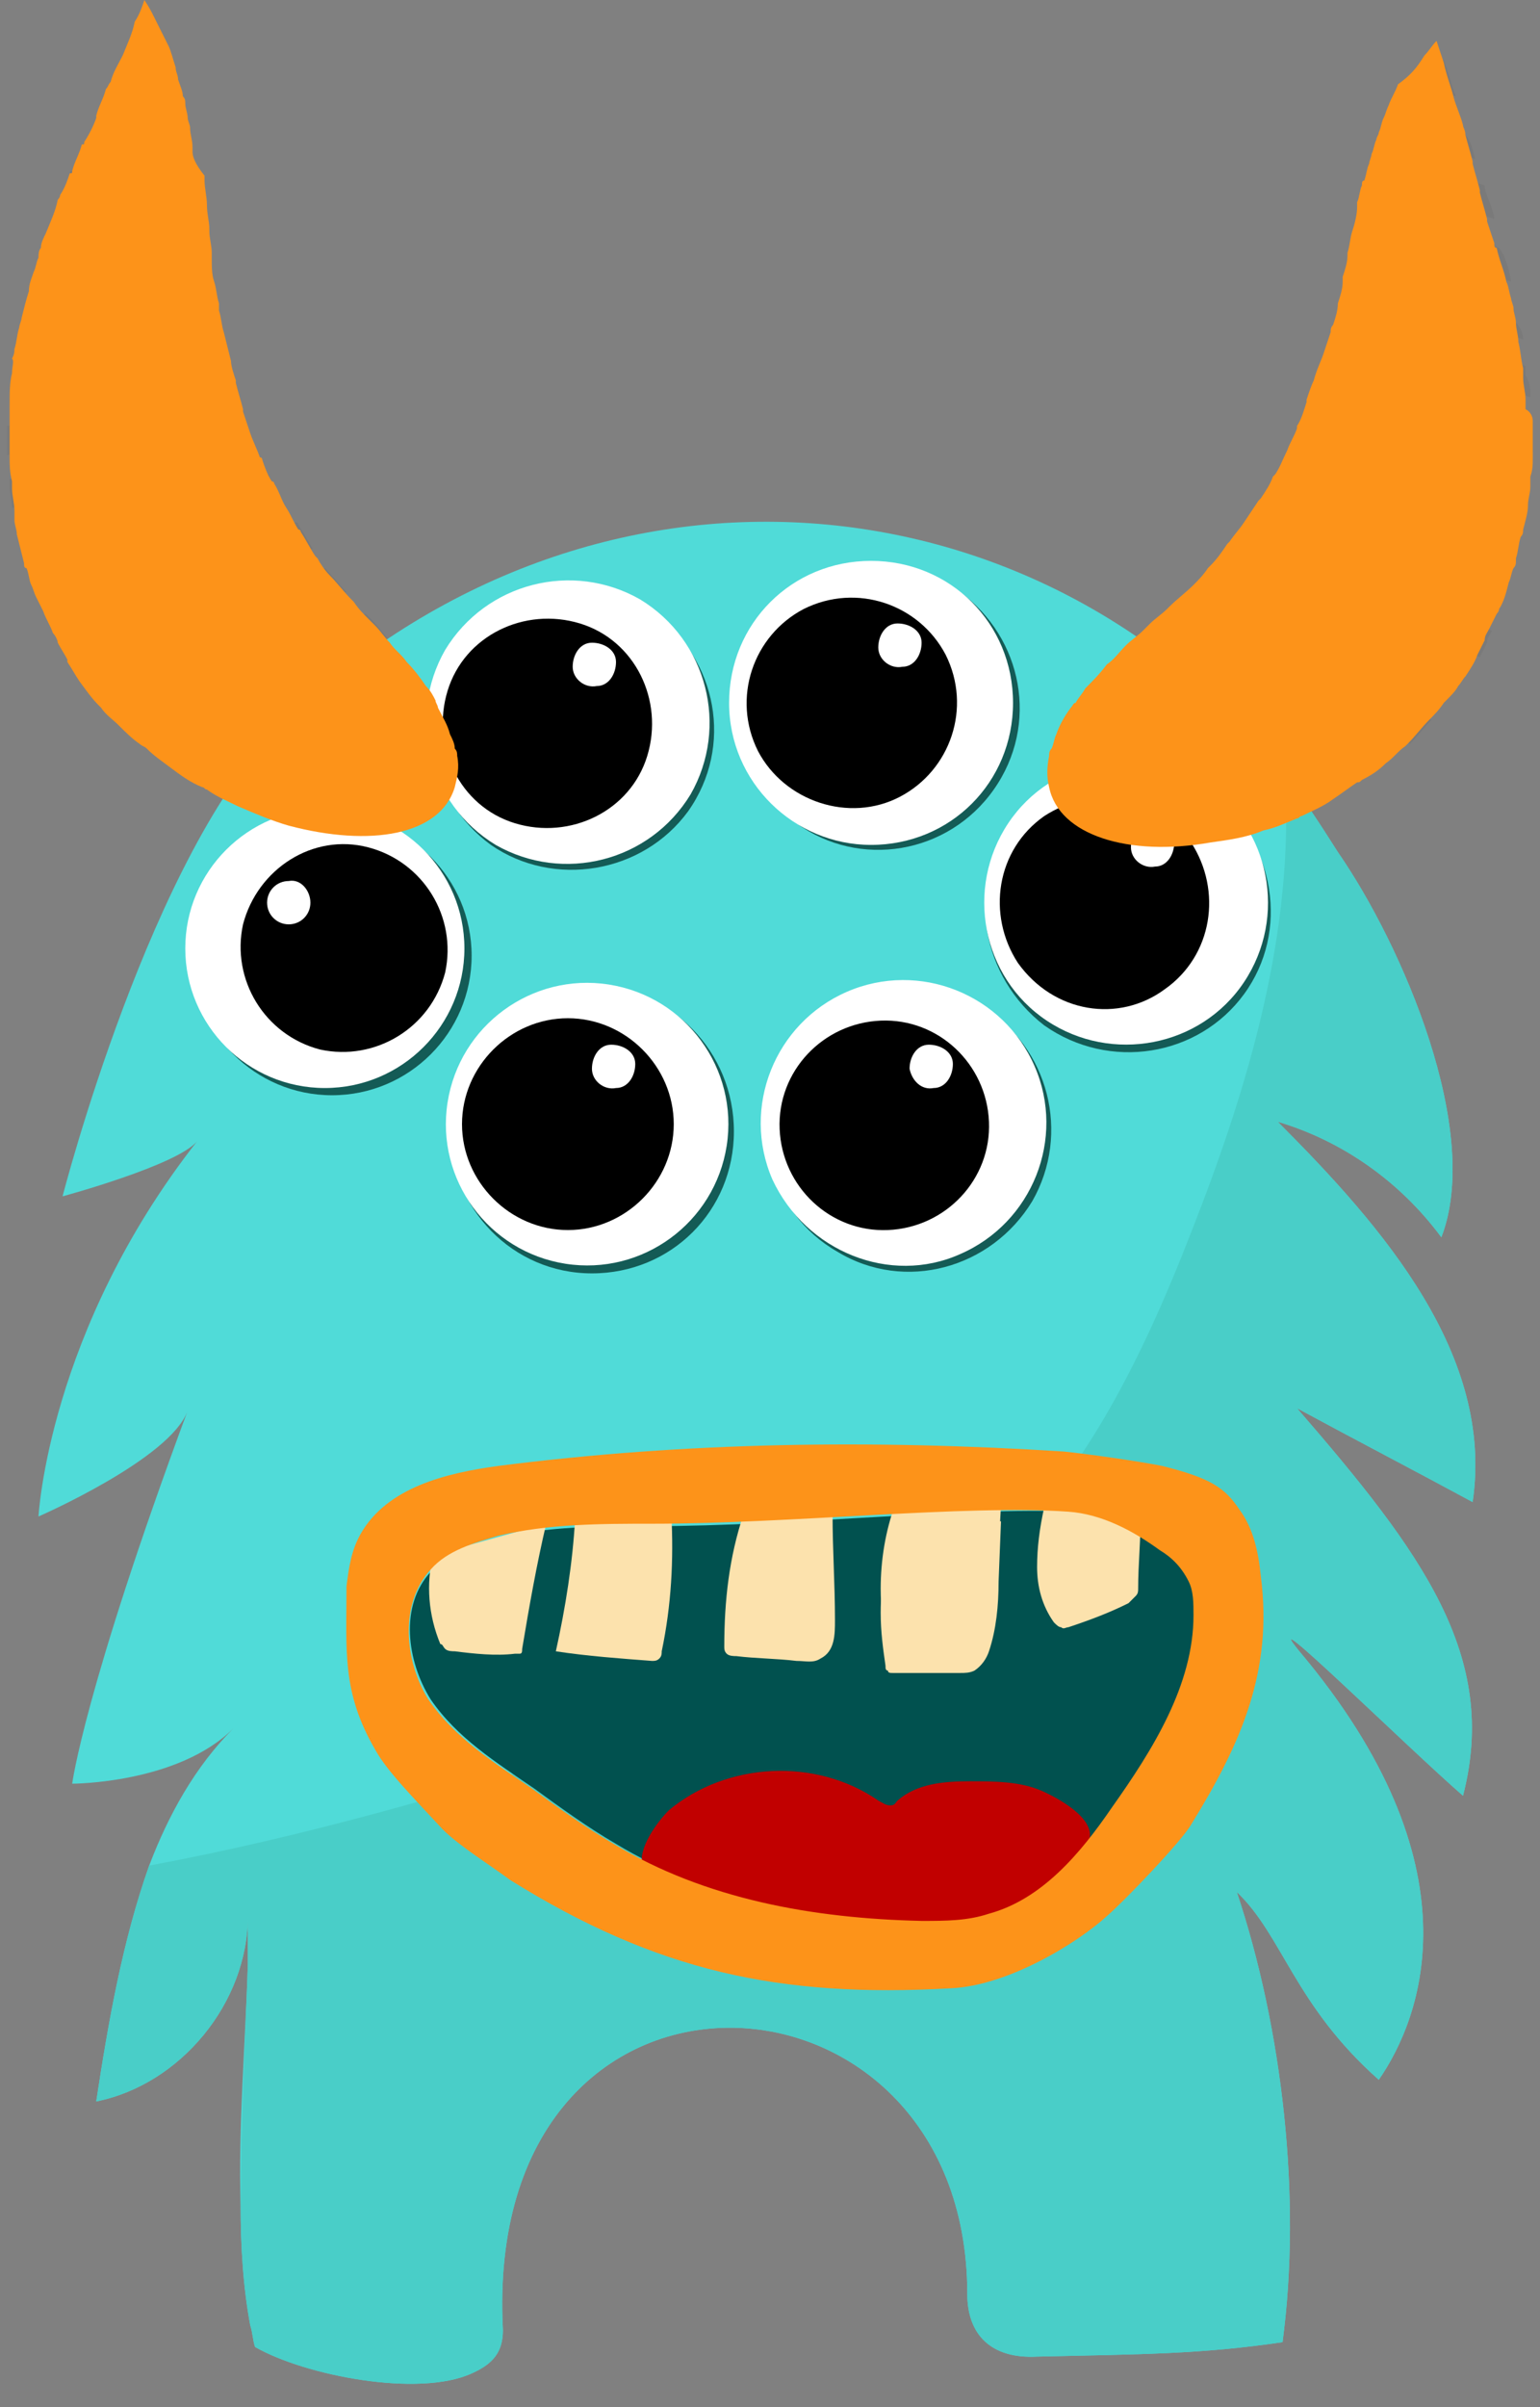 <svg xmlns="http://www.w3.org/2000/svg" x="0px" y="0px" viewBox="0 0 64 100" style="enable-background:new 0 0 64 100;" xml:space="preserve"><rect x="0" y="0" width="64" height="100" fill="#808080" stroke="none"/><style type="text/css">	.wdt-custom-counter-svg1-s1{opacity:5.000000e-02;enable-background:new    ;}	.wdt-custom-counter-svg1-s2{fill:#50DBD8;}	.wdt-custom-counter-svg1-s3{fill:#49CEC8;}	.wdt-custom-counter-svg1-s4{fill:#145B56;}	.wdt-custom-counter-svg1-s5{fill:#FFFFFF;}	.wdt-custom-counter-svg1-s6{fill:#01514F;}	.wdt-custom-counter-svg1-s7{fill:#FCE2AD;}	.wdt-custom-counter-svg1-s8{fill:#C10000;}	.wdt-custom-counter-svg1-s9{fill:#FD9319;}</style><g>	<g>		<path class="wdt-custom-counter-svg1-s1" d="M60.5,4l-1.8-0.6C58.8,3,59,2.6,59.2,2.3L60,2.5C60.2,3,60.3,3.5,60.5,4z"></path>		<path class="wdt-custom-counter-svg1-s1" d="M62.1,9.1l-4.9-1.7c0.1-0.3,0.1-0.5,0.2-0.7c0-0.1,0.1-0.3,0.1-0.4l4.2,1.4c0,0.1,0,0.1,0,0.1   C61.8,8.2,62,8.6,62.1,9C62.1,9,62.1,9.1,62.1,9.1L62.1,9.1z"></path>		<path class="wdt-custom-counter-svg1-s1" d="M62.8,11.7l-6.2-2.1c0.1-0.3,0.2-0.7,0.2-1c0-0.1,0-0.1,0-0.2l5.5,1.9   C62.6,10.7,62.7,11.2,62.8,11.7z"></path>		<path class="wdt-custom-counter-svg1-s1" d="M61.3,6.6l-3.5-1.2c0.1-0.2,0.1-0.4,0.2-0.6c0.1-0.2,0.1-0.3,0.2-0.5l2.6,0.9   c0,0.1,0.1,0.2,0.1,0.4C61.1,5.8,61.2,6.2,61.3,6.6L61.3,6.6z"></path>		<path class="wdt-custom-counter-svg1-s1" d="M63.3,14.1l-7.2-2.4c0-0.1,0-0.1,0-0.2c0.1-0.3,0.2-0.6,0.2-0.9c0,0,0-0.1,0-0.1l6.6,2.3   c0,0.2,0.1,0.4,0.1,0.6C63.2,13.6,63.3,13.9,63.3,14.1L63.3,14.1z"></path>		<path class="wdt-custom-counter-svg1-s1" d="M63.7,17.5c0,0.4,0,0.8,0,1.3l-8.8-3c0.1-0.4,0.3-0.8,0.4-1.1L63.7,17.5z"></path>		<path class="wdt-custom-counter-svg1-s1" d="M63.6,16.5l-8.1-2.7c0-0.1,0-0.2,0.1-0.3c0.1-0.3,0.2-0.6,0.2-0.9l7.6,2.6c0,0.1,0,0.3,0,0.4   C63.6,15.9,63.6,16.2,63.6,16.5L63.6,16.5z"></path>		<path class="wdt-custom-counter-svg1-s1" d="M63.6,19.8c0,0.1,0,0.3,0,0.4c0,0.3-0.1,0.5-0.1,0.8l-9.4-3.2c0,0,0-0.1,0-0.1   c0.2-0.3,0.3-0.7,0.4-1L63.6,19.8L63.6,19.8z"></path>		<path class="wdt-custom-counter-svg1-s1" d="M63.3,22c0,0.1,0,0.2-0.1,0.3c-0.1,0.3-0.1,0.6-0.2,0.9l-9.9-3.4c0,0,0.1-0.1,0.1-0.1   c0.2-0.3,0.3-0.6,0.5-1L63.3,22L63.3,22z"></path>		<path class="wdt-custom-counter-svg1-s1" d="M62.7,24.1c-0.1,0.4-0.2,0.8-0.4,1.1l-10.4-3.5c0.2-0.3,0.4-0.6,0.6-0.9c0,0,0.1-0.1,0.1-0.1   L62.7,24.1z"></path>		<path class="wdt-custom-counter-svg1-s1" d="M62,26.2c-0.1,0.2-0.2,0.3-0.2,0.5c-0.1,0.2-0.2,0.4-0.3,0.6l-10.9-3.7   c0.3-0.3,0.5-0.6,0.7-0.9c0,0,0.1-0.1,0.1-0.1L62,26.2L62,26.2z"></path>		<path class="wdt-custom-counter-svg1-s1" d="M60.9,28.1c-0.1,0.1-0.2,0.3-0.3,0.4c-0.1,0.2-0.3,0.4-0.5,0.6l-11.3-3.8   c0.3-0.3,0.7-0.6,1-0.9L60.9,28.1L60.9,28.1z"></path>		<path class="wdt-custom-counter-svg1-s1" d="M59.5,29.9c-0.3,0.3-0.6,0.7-0.9,1L47,27c0.2-0.2,0.5-0.4,0.7-0.6c0.1-0.1,0.2-0.2,0.3-0.3   l0,0L59.5,29.9L59.5,29.9z"></path>		<path class="wdt-custom-counter-svg1-s1" d="M57.7,31.6c-0.3,0.3-0.6,0.5-1,0.7c-0.1,0.1-0.1,0.1-0.2,0.1l-11.2-3.8c0.3-0.3,0.6-0.6,0.9-1   l0,0L57.7,31.6z"></path>		<path class="wdt-custom-counter-svg1-s1" d="M52.6,34.5c-0.7,0.3-1.5,0.4-2.2,0.5l-6.7-2.3c-0.1-0.4-0.1-0.8,0-1.3L52.6,34.5z"></path>		<path class="wdt-custom-counter-svg1-s1" d="M55.5,33.1c-0.4,0.3-0.9,0.5-1.3,0.7c-0.1,0-0.1,0.1-0.2,0.1l-9.9-3.4   c0.1-0.3,0.3-0.7,0.6-1.1L55.5,33.1L55.5,33.1z"></path>		<path class="wdt-custom-counter-svg1-s1" d="M5.1,2.3L7,1.9C6.8,1.5,6.6,1.1,6.4,0.7L5.7,0.9C5.5,1.4,5.3,1.8,5.1,2.3L5.1,2.3z"></path>		<path class="wdt-custom-counter-svg1-s1" d="M2.9,7.2L8,6.1c0-0.3-0.1-0.5-0.1-0.8c0-0.1-0.1-0.3-0.1-0.4l-4.3,1c0,0.1,0,0.1-0.1,0.1   C3.3,6.4,3.1,6.7,3,7.1C2.9,7.1,2.9,7.2,2.9,7.2z"></path>		<path class="wdt-custom-counter-svg1-s1" d="M1.9,9.7l6.3-1.4c0-0.3-0.1-0.7-0.1-1c0-0.1,0-0.1,0-0.2L2.5,8.3C2.3,8.8,2.1,9.2,1.9,9.7   L1.9,9.7z"></path>		<path class="wdt-custom-counter-svg1-s1" d="M4,4.8l3.6-0.8c0-0.2-0.1-0.4-0.2-0.7c0-0.2-0.1-0.3-0.1-0.5L4.6,3.4C4.5,3.5,4.5,3.6,4.4,3.7   C4.3,4.1,4.1,4.4,4,4.8z"></path>		<path class="wdt-custom-counter-svg1-s1" d="M1.2,12.1l7.4-1.7c0-0.1,0-0.1,0-0.2c0-0.3-0.1-0.6-0.1-0.9c0,0,0-0.1,0-0.1l-6.8,1.6   c-0.1,0.2-0.1,0.4-0.2,0.6C1.3,11.6,1.2,11.8,1.2,12.1L1.2,12.1z"></path>		<path class="wdt-custom-counter-svg1-s1" d="M0.5,15.5c-0.1,0.4-0.1,0.8-0.1,1.3l9-2.1c-0.1-0.4-0.2-0.8-0.3-1.2L0.5,15.5z"></path>		<path class="wdt-custom-counter-svg1-s1" d="M0.7,14.4l8.3-1.9c0-0.1,0-0.2,0-0.3c-0.1-0.3-0.1-0.6-0.2-0.9l-7.8,1.8   c0,0.1-0.1,0.3-0.1,0.4C0.8,13.8,0.7,14.1,0.7,14.4z"></path>		<path class="wdt-custom-counter-svg1-s1" d="M0.3,17.7c0,0.1,0,0.3,0,0.4c0,0.3,0,0.5,0,0.8l9.7-2.2c0,0,0-0.1,0-0.1   c-0.1-0.4-0.2-0.7-0.3-1.1L0.3,17.7z"></path>		<path class="wdt-custom-counter-svg1-s1" d="M0.4,19.9c0,0.1,0,0.2,0,0.3c0,0.3,0.1,0.6,0.1,0.9l10.2-2.3c0,0,0-0.1-0.1-0.1   c-0.1-0.3-0.3-0.7-0.4-1L0.4,19.9z"></path>		<path class="wdt-custom-counter-svg1-s1" d="M0.7,22.1c0.1,0.4,0.2,0.8,0.3,1.2l10.7-2.5c-0.2-0.3-0.3-0.7-0.5-1c0,0,0-0.1-0.1-0.1   L0.7,22.1z"></path>		<path class="wdt-custom-counter-svg1-s1" d="M1.3,24.2c0.1,0.2,0.1,0.3,0.2,0.5c0.1,0.2,0.2,0.4,0.3,0.6l11.2-2.5c-0.2-0.3-0.4-0.7-0.6-1   c0,0,0-0.1-0.1-0.1L1.3,24.2L1.3,24.2z"></path>		<path class="wdt-custom-counter-svg1-s1" d="M2.2,26.2c0.1,0.1,0.2,0.3,0.2,0.4c0.1,0.2,0.3,0.5,0.4,0.7l11.6-2.7c-0.3-0.3-0.6-0.7-0.9-1   L2.2,26.2z"></path>		<path class="wdt-custom-counter-svg1-s1" d="M3.4,28.2c0.3,0.4,0.5,0.7,0.8,1l11.9-2.7c-0.2-0.2-0.4-0.5-0.6-0.7c-0.1-0.1-0.2-0.2-0.3-0.3   l0,0L3.4,28.2L3.4,28.2z"></path>		<path class="wdt-custom-counter-svg1-s1" d="M5,30.1c0.3,0.3,0.6,0.6,0.9,0.8C5.9,31,6,31,6.1,31.1l11.6-2.6c-0.2-0.3-0.5-0.7-0.8-1l0,0   L5,30.1L5,30.1z"></path>		<path class="wdt-custom-counter-svg1-s1" d="M9.8,33.4c0.7,0.3,1.4,0.6,2.1,0.8l6.9-1.6c0.1-0.4,0.2-0.8,0.1-1.3L9.8,33.4z"></path>		<path class="wdt-custom-counter-svg1-s1" d="M7,31.8c0.4,0.3,0.8,0.6,1.3,0.8c0.1,0,0.1,0.1,0.2,0.1l10.2-2.3c-0.1-0.4-0.3-0.7-0.5-1.1   L7,31.8z"></path>	</g>	<g>		<path class="wdt-custom-counter-svg1-s2" d="M61.2,62.4c-2.4-1.3-4.9-2.6-7.3-3.9c5.2,6,8.4,10.3,6.9,16.1c-2.3-2-8.7-8.3-6.8-6   c7.5,8.9,5.1,15.2,3.3,17.8c-3.5-3.1-4-6-5.9-7.8c1.9,5.7,2.7,12.7,1.9,18.7c-3.4,0.5-5.8,0.5-10.2,0.6c-1.9,0.1-2.9-0.9-2.9-2.6   c0-14.5-20.2-15.5-19.3,1.5c0,0.9-0.4,1.4-1.3,1.8c-2.2,1-6.9,0.1-9-1.1c-0.1-0.3-0.1-0.6-0.2-0.9c-0.3-1.6-0.4-3.3-0.4-5   c-0.1-3.3,0.2-6.7,0.3-10c0-0.7,0-1.4,0-2c0,3.6-2.8,7-6.3,7.7c0.5-3.3,1.1-6.7,2.2-9.8c0.8-2.1,1.9-4.1,3.5-5.7   C7.4,74.1,3,74.1,3,74.1s0.5-3.9,4.8-15.5C7.1,60.6,1.6,63,1.6,63S2,55.3,8.2,47.4c-0.8,1-5.6,2.3-5.6,2.3s3.7-14.4,9.1-19.6   c13-12.5,31.7-10.5,41.7,2.1c0.8,1,1.5,2.1,2.2,3.2c2.7,3.9,6,11.6,4.3,16c-1.7-2.3-4.1-4-6.8-4.8C57.5,51,62.1,56.3,61.2,62.4   L61.2,62.4z"></path>		<path class="wdt-custom-counter-svg1-s3" d="M61.2,62.4c-2.4-1.3-4.9-2.6-7.3-3.9c5.2,6,8.4,10.3,6.9,16.1c-2.3-2-8.7-8.3-6.8-6   c7.5,8.9,5.1,15.2,3.3,17.8c-3.5-3.1-4-6-5.9-7.8c1.9,5.7,2.7,12.7,1.9,18.7c-3.4,0.5-5.8,0.5-10.2,0.6c-1.9,0.1-2.9-0.9-2.9-2.6   c0-14.5-20.2-15.5-19.3,1.5c0,0.9-0.4,1.4-1.3,1.8c-2.2,1-6.9,0.1-9-1.1c-0.1-0.3-0.1-0.6-0.2-0.9c-0.3-1.6-0.4-3.3-0.4-5   c0-3.4,0.2-7,0.3-10c0-0.7,0-1.4,0-2c0,3.6-2.8,7-6.3,7.7c0.5-3.3,1.1-6.7,2.2-9.8c6.5-1.2,13-3.1,19.3-5.1   c5.3-1.6,10.7-3.3,14.9-6.8c4.4-3.7,7-9,9.1-14.4c2.4-6.1,4.3-12.5,3.9-19c0.8,1,1.5,2.1,2.2,3.2c2.7,3.9,6,11.6,4.3,16   c-1.7-2.3-4.1-4-6.8-4.8C57.5,51,62.1,56.3,61.2,62.4L61.2,62.4z"></path>	</g>	<path class="wdt-custom-counter-svg1-s4" d="M13.8,45.5c3.2,0,5.8-2.6,5.8-5.8s-2.6-5.8-5.8-5.8c-3.2,0-5.8,2.6-5.8,5.8  S10.6,45.5,13.8,45.5z"></path>	<path class="wdt-custom-counter-svg1-s5" d="M13.5,45.2c3.2,0,5.8-2.6,5.8-5.8c0-3.2-2.6-5.8-5.8-5.8s-5.8,2.6-5.8,5.8  C7.7,42.6,10.3,45.2,13.5,45.2z"></path>	<path d="M18.5,40.4c0.5-2.3-0.9-4.6-3.2-5.2s-4.6,0.9-5.2,3.2c-0.5,2.3,0.9,4.6,3.2,5.2  C15.6,44.1,17.9,42.7,18.5,40.4z"></path>	<path class="wdt-custom-counter-svg1-s5" d="M12.9,37.5c0,0.5-0.4,0.9-0.9,0.9c-0.5,0-0.9-0.4-0.9-0.9c0-0.5,0.4-0.9,0.9-0.9  C12.5,36.5,12.9,37,12.9,37.5z"></path>	<path class="wdt-custom-counter-svg1-s4" d="M24.6,52.9c3.3,0,5.9-2.6,5.9-5.9S27.9,41,24.6,41s-5.9,2.6-5.9,5.9S21.3,52.9,24.6,52.9z"></path>	<path class="wdt-custom-counter-svg1-s5" d="M30.2,47.6c0.5-3.2-1.7-6.2-4.9-6.7c-3.2-0.5-6.2,1.7-6.7,4.9c-0.5,3.2,1.7,6.2,4.9,6.7  C26.7,53,29.7,50.8,30.2,47.6z"></path>	<path d="M23.6,51.1c2.4,0,4.4-2,4.4-4.4c0-2.4-2-4.4-4.4-4.4c-2.4,0-4.4,2-4.4,4.4C19.2,49.1,21.2,51.1,23.6,51.1z"></path>	<path class="wdt-custom-counter-svg1-s5" d="M24.6,44.4c0-0.5,0.3-1,0.8-1c0.5,0,1,0.3,1,0.8c0,0.5-0.3,1-0.8,1  C25.1,45.3,24.6,44.9,24.6,44.4z"></path>	<path class="wdt-custom-counter-svg1-s4" d="M51.7,41.3c1.9-2.6,1.3-6.3-1.3-8.3c-2.6-1.9-6.3-1.3-8.3,1.3s-1.3,6.3,1.3,8.3  C46.1,44.5,49.8,43.9,51.7,41.3z"></path>	<path class="wdt-custom-counter-svg1-s5" d="M51.7,40.8c1.8-2.7,1.1-6.4-1.6-8.2c-2.7-1.8-6.4-1.1-8.2,1.6c-1.8,2.7-1.1,6.4,1.6,8.2  C46.2,44.2,49.9,43.5,51.7,40.8z"></path>	<path d="M48.4,41.1c2-1.4,2.4-4.1,1.1-6.1c-1.4-2-4.1-2.4-6.1-1.1c-2,1.4-2.4,4.1-1.1,6.1  C43.8,42.1,46.5,42.5,48.4,41.1z"></path>	<path class="wdt-custom-counter-svg1-s5" d="M47,35.2c0-0.5,0.3-1,0.8-1c0.5,0,1,0.3,1,0.8c0,0.5-0.3,1-0.8,1C47.5,36.1,47,35.7,47,35.2z"></path>	<path class="wdt-custom-counter-svg1-s4" d="M41.3,32.8c1.9-2.7,1.2-6.3-1.4-8.2s-6.3-1.2-8.2,1.4c-1.9,2.7-1.2,6.3,1.4,8.2  S39.4,35.5,41.3,32.8z"></path>	<path class="wdt-custom-counter-svg1-s5" d="M36.2,35.1c3.3,0,5.9-2.6,5.9-5.9s-2.6-5.9-5.9-5.9s-5.9,2.6-5.9,5.9S33,35.1,36.2,35.1z"></path>	<path d="M37.4,33.1c2.1-1.1,3-3.7,1.9-5.9c-1.1-2.1-3.7-3-5.9-1.9c-2.1,1.1-3,3.7-1.9,5.9  C32.6,33.3,35.3,34.2,37.4,33.1z"></path>	<path class="wdt-custom-counter-svg1-s5" d="M36.5,26.9c0-0.5,0.3-1,0.8-1c0.5,0,1,0.3,1,0.8c0,0.5-0.3,1-0.8,1  C37,27.8,36.5,27.4,36.5,26.9z"></path>	<path class="wdt-custom-counter-svg1-s4" d="M28.6,33.7c1.9-2.7,1.2-6.3-1.4-8.2c-2.7-1.9-6.3-1.2-8.2,1.4c-1.9,2.7-1.2,6.3,1.4,8.2  C23,36.9,26.7,36.3,28.6,33.7z"></path>	<path class="wdt-custom-counter-svg1-s5" d="M28.7,33c1.6-2.8,0.7-6.4-2.1-8.1c-2.8-1.6-6.4-0.7-8.1,2.1c-1.6,2.8-0.7,6.4,2.1,8.1  C23.4,36.7,27,35.8,28.7,33z"></path>	<path d="M26.9,31.4c0.7-2.3-0.5-4.8-2.8-5.5c-2.3-0.7-4.8,0.5-5.5,2.8c-0.7,2.3,0.5,4.8,2.8,5.5  C23.7,34.9,26.2,33.7,26.9,31.4z"></path>	<path class="wdt-custom-counter-svg1-s5" d="M23.8,27.7c0-0.5,0.3-1,0.8-1c0.5,0,1,0.3,1,0.8c0,0.5-0.3,1-0.8,1  C24.3,28.6,23.8,28.2,23.8,27.7z"></path>	<path class="wdt-custom-counter-svg1-s4" d="M42.9,49.9c1.6-2.8,0.7-6.4-2.1-8.1c-2.8-1.6-6.4-0.7-8.1,2.1C31,46.8,32,50.4,34.8,52  C37.6,53.7,41.2,52.7,42.9,49.9z"></path>	<path class="wdt-custom-counter-svg1-s5" d="M39.9,52.1c3-1.3,4.4-4.8,3.1-7.8c-1.3-3-4.8-4.4-7.8-3.1c-3,1.3-4.4,4.8-3.1,7.8  C33.5,52,37,53.4,39.9,52.1z"></path>	<path d="M36.9,51.1c2.4-0.1,4.3-2.1,4.2-4.5c-0.1-2.4-2.1-4.3-4.5-4.2c-2.4,0.1-4.3,2.1-4.2,4.5  C32.5,49.3,34.5,51.2,36.9,51.1z"></path>	<path class="wdt-custom-counter-svg1-s5" d="M37.8,44.4c0-0.5,0.3-1,0.8-1c0.5,0,1,0.3,1,0.8c0,0.5-0.3,1-0.8,1  C38.3,45.3,37.9,44.9,37.8,44.4z"></path>	<path class="wdt-custom-counter-svg1-s6" d="M27.1,63.4c-2.2,0-4.3,0-6.4,0.5c-1,0.2-2.1,0.6-2.8,1.4c-1.3,1.4-1,3.7,0,5.3  c1.1,1.6,2.7,2.6,4.3,3.7c1.1,0.8,2.2,1.6,3.4,2.3c3.8,2.3,8.4,3.1,12.8,3.2c0.9,0,1.9,0,2.8-0.3c2.2-0.6,3.7-2.6,5.1-4.4  c1.7-2.4,3.4-5,3.4-8c0-0.5,0-0.9-0.2-1.4c-0.2-0.5-0.7-0.9-1.2-1.3c-1.1-0.8-2.4-1.5-3.8-1.6C40.1,62.6,32.9,63.4,27.1,63.4  L27.1,63.4z"></path>	<g>		<path class="wdt-custom-counter-svg1-s7" d="M47.4,63.1c0,1-0.1,1.9-0.1,2.9c0,0.1,0,0.2-0.1,0.3c-0.1,0.1-0.2,0.2-0.3,0.3   c-0.8,0.4-1.6,0.7-2.5,1c-0.1,0-0.2,0.1-0.3,0c-0.1,0-0.2-0.1-0.3-0.2c-0.5-0.7-0.7-1.5-0.7-2.3c0-0.8,0.1-1.6,0.3-2.5"></path>		<path class="wdt-custom-counter-svg1-s7" d="M41.6,63.2l-0.1,2.5c0,1-0.1,2-0.4,2.9c-0.1,0.3-0.3,0.6-0.6,0.8c-0.2,0.1-0.4,0.1-0.6,0.1   c-0.9,0-1.9,0-2.8,0c-0.1,0-0.2,0-0.2-0.1c-0.1,0-0.1-0.1-0.1-0.2c-0.1-0.7-0.2-1.4-0.2-2.2c0-1.2,0.2-2.4,0.6-3.5"></path>		<path class="wdt-custom-counter-svg1-s7" d="M41.6,62.2c0,0.8-0.1,1.7-0.1,2.5c0,1-0.1,2-0.4,2.9c-0.1,0.3-0.3,0.6-0.6,0.8   c-0.2,0.1-0.4,0.1-0.6,0.1c-0.9,0-1.9,0-2.8,0c-0.1,0-0.2,0-0.2-0.1c-0.1,0-0.1-0.1-0.1-0.2c-0.1-0.7-0.2-1.4-0.2-2.2   c0-1.2,0.2-2.4,0.6-3.5"></path>		<path class="wdt-custom-counter-svg1-s7" d="M34.6,62.9c0,1.5,0.1,2.9,0.1,4.4c0,0.6,0,1.3-0.6,1.6c-0.3,0.2-0.6,0.1-1,0.1   c-0.8-0.1-1.7-0.1-2.5-0.2c-0.1,0-0.3,0-0.4-0.1c-0.1-0.1-0.1-0.2-0.1-0.3c0-1.9,0.2-3.7,0.8-5.5"></path>		<path class="wdt-custom-counter-svg1-s7" d="M27.9,62.9c0.1,1.9,0,3.8-0.4,5.7c0,0.1,0,0.2-0.1,0.3c-0.1,0.1-0.2,0.1-0.3,0.1   c-1.3-0.1-2.7-0.2-4-0.4c0.4-1.8,0.7-3.7,0.8-5.5"></path>		<path class="wdt-custom-counter-svg1-s7" d="M22.7,63.3c-0.4,1.7-0.7,3.4-1,5.2c0,0.1,0,0.2-0.1,0.2c0,0-0.1,0-0.2,0   c-0.8,0.1-1.7,0-2.5-0.1c-0.1,0-0.3,0-0.4-0.1c-0.1-0.1-0.1-0.2-0.2-0.2c-0.5-1.2-0.6-2.5-0.3-3.7"></path>	</g>	<path class="wdt-custom-counter-svg1-s8" d="M45.2,76.6c0.5-0.9-1-1.8-1.9-2.2c-0.9-0.4-2-0.4-3-0.4c-1.1,0-2.2,0.1-3,0.8  C37.2,74.9,37.2,75,37,75c-0.2,0-0.3-0.1-0.5-0.2c-2.6-1.8-6.3-1.6-8.7,0.4c-0.5,0.5-1.3,1.6-1.1,2.3  C26.7,77.6,40.9,84.8,45.2,76.6L45.2,76.6z"></path>	<g>		<path class="wdt-custom-counter-svg1-s9" d="M63.7,17.5c0,0.4,0,0.8,0,1.3c0,0.1,0,0.1,0,0.2c0,0.3,0,0.5-0.1,0.8c0,0.1,0,0.3,0,0.4   c0,0.3-0.1,0.5-0.1,0.8c0,0.3-0.1,0.6-0.2,1c0,0.1,0,0.2-0.1,0.3c-0.1,0.3-0.1,0.6-0.2,0.9c0,0,0,0,0,0.1c0,0.1,0,0.2-0.1,0.3   c-0.1,0.2-0.1,0.4-0.2,0.6c-0.1,0.4-0.2,0.8-0.4,1.1c0,0.1-0.1,0.2-0.1,0.2c-0.1,0.2-0.2,0.4-0.3,0.6c-0.1,0.2-0.2,0.3-0.2,0.5   c-0.1,0.2-0.2,0.4-0.3,0.6c-0.1,0.3-0.3,0.6-0.5,0.9c-0.1,0.1-0.2,0.3-0.3,0.4c-0.1,0.2-0.3,0.4-0.5,0.6c0,0,0,0-0.1,0.1   c-0.2,0.3-0.4,0.5-0.6,0.7c-0.3,0.3-0.6,0.7-0.9,1c0,0,0,0-0.1,0.1c-0.3,0.2-0.5,0.5-0.8,0.7c-0.3,0.3-0.6,0.5-1,0.7   c-0.1,0.1-0.1,0.1-0.2,0.1c-0.3,0.2-0.7,0.5-1,0.7c-0.4,0.3-0.9,0.5-1.3,0.7c-0.1,0-0.1,0.1-0.2,0.1c-0.5,0.2-0.9,0.4-1.4,0.5   c-0.7,0.3-1.5,0.4-2.2,0.5c-3.4,0.6-6.3-0.3-6.7-2.3c-0.1-0.4-0.1-0.8,0-1.3c0-0.1,0-0.2,0.1-0.3c0.1-0.2,0.1-0.4,0.2-0.6   c0.1-0.3,0.3-0.7,0.6-1.1c0.1-0.1,0.1-0.2,0.2-0.2c0.1-0.2,0.3-0.4,0.4-0.6c0.3-0.3,0.6-0.6,0.9-1l0,0c0.3-0.2,0.5-0.5,0.8-0.8   c0.2-0.2,0.5-0.4,0.7-0.6c0.1-0.1,0.2-0.2,0.3-0.3l0,0c0.2-0.2,0.5-0.4,0.7-0.6c0,0,0.1-0.1,0.1-0.1c0.3-0.3,0.7-0.6,1-0.9   c0.2-0.2,0.4-0.4,0.6-0.7c0,0,0.1-0.1,0.1-0.1c0.3-0.3,0.5-0.6,0.7-0.9c0,0,0.1-0.1,0.1-0.1c0.2-0.3,0.4-0.5,0.6-0.8   c0.2-0.3,0.4-0.6,0.6-0.9c0,0,0.1-0.1,0.1-0.1c0.2-0.3,0.4-0.6,0.5-0.9c0,0,0.1-0.1,0.1-0.1c0.2-0.3,0.3-0.6,0.5-1   c0.1-0.3,0.3-0.6,0.4-0.9c0,0,0-0.1,0-0.1c0.2-0.3,0.3-0.7,0.4-1c0,0,0-0.1,0-0.1c0.1-0.3,0.2-0.6,0.3-0.8   c0.1-0.4,0.3-0.8,0.4-1.1c0,0,0,0,0,0c0.1-0.3,0.2-0.6,0.3-0.9c0-0.1,0-0.2,0.1-0.3c0.1-0.3,0.2-0.6,0.2-0.9   c0.1-0.3,0.2-0.6,0.2-0.9c0-0.1,0-0.1,0-0.2c0.1-0.3,0.2-0.6,0.2-0.9c0,0,0-0.1,0-0.1c0.1-0.3,0.1-0.6,0.2-0.9   c0.1-0.3,0.2-0.7,0.2-1c0-0.1,0-0.1,0-0.2c0.1-0.2,0.1-0.5,0.2-0.7c0-0.1,0-0.2,0.1-0.2c0.1-0.3,0.1-0.5,0.2-0.7   c0-0.1,0.1-0.3,0.1-0.4c0.1-0.2,0.1-0.4,0.2-0.6c0-0.1,0.1-0.2,0.1-0.3c0.1-0.2,0.1-0.4,0.2-0.6c0.1-0.2,0.1-0.3,0.2-0.5   c0.1-0.3,0.3-0.6,0.4-0.9C58.8,3,59,2.6,59.2,2.3c0.2-0.2,0.3-0.4,0.5-0.6c0.1,0.3,0.2,0.6,0.3,0.9c0.1,0.5,0.3,1,0.4,1.4   c0.1,0.4,0.3,0.8,0.4,1.2c0,0.1,0.1,0.2,0.1,0.4c0.1,0.4,0.2,0.7,0.3,1.1c0,0,0,0,0,0.1c0.1,0.4,0.2,0.7,0.3,1.1   c0,0.1,0,0.1,0,0.1c0.1,0.4,0.2,0.7,0.3,1.1c0,0.1,0,0.1,0,0.1c0.1,0.3,0.2,0.6,0.3,0.9c0,0.1,0,0.2,0.1,0.2   c0.1,0.5,0.3,0.9,0.4,1.4c0.1,0.2,0.1,0.4,0.2,0.7c0,0.1,0.1,0.3,0.1,0.4c0,0.2,0.1,0.4,0.1,0.6c0,0.3,0.1,0.5,0.1,0.8   c0.1,0.4,0.1,0.7,0.2,1.1c0,0.1,0,0.3,0,0.4c0,0.3,0.1,0.6,0.1,0.9c0,0.1,0,0.2,0,0.4C63.6,17.1,63.7,17.3,63.7,17.5L63.7,17.5z"></path>		<path class="wdt-custom-counter-svg1-s9" d="M0.5,15.5c-0.1,0.4-0.1,0.8-0.1,1.3c0,0.1,0,0.1,0,0.2c0,0.3,0,0.5,0,0.8c0,0.1,0,0.3,0,0.4   c0,0.3,0,0.5,0,0.8c0,0.3,0,0.6,0.1,1c0,0.1,0,0.2,0,0.3c0,0.3,0.1,0.6,0.1,0.9c0,0,0,0,0,0.1c0,0.1,0,0.2,0,0.3   c0,0.2,0.1,0.4,0.1,0.6c0.1,0.4,0.2,0.8,0.3,1.2c0,0.1,0,0.2,0.1,0.2c0.1,0.2,0.1,0.5,0.2,0.7c0.1,0.2,0.1,0.3,0.2,0.5   c0.1,0.2,0.2,0.4,0.3,0.6c0.1,0.3,0.3,0.6,0.4,0.9c0.1,0.1,0.2,0.3,0.2,0.4c0.1,0.2,0.3,0.5,0.4,0.7c0,0,0,0,0,0.1   c0.2,0.3,0.3,0.5,0.5,0.8c0.3,0.4,0.5,0.7,0.8,1c0,0,0,0,0.1,0.1c0.2,0.3,0.5,0.5,0.7,0.7c0.3,0.3,0.6,0.6,0.9,0.8   C5.9,31,6,31,6.1,31.1c0.3,0.3,0.6,0.5,1,0.8c0.4,0.3,0.8,0.6,1.3,0.8c0.1,0,0.1,0.1,0.2,0.1c0.4,0.3,0.9,0.5,1.3,0.7   c0.7,0.3,1.4,0.6,2.1,0.8c3.4,0.9,6.3,0.4,6.9-1.6c0.1-0.4,0.2-0.8,0.1-1.3c0-0.1,0-0.2-0.1-0.3c0-0.2-0.1-0.4-0.2-0.6   c-0.1-0.4-0.3-0.7-0.5-1.1c0-0.1-0.1-0.2-0.1-0.3c-0.1-0.2-0.2-0.4-0.4-0.6c-0.2-0.3-0.5-0.7-0.8-1l0,0c-0.2-0.3-0.5-0.5-0.7-0.8   c-0.2-0.2-0.4-0.5-0.6-0.7c-0.1-0.1-0.2-0.2-0.3-0.3l0,0c-0.2-0.2-0.4-0.4-0.6-0.7c0,0-0.1-0.1-0.1-0.1c-0.3-0.3-0.6-0.7-0.9-1   c-0.2-0.2-0.4-0.5-0.5-0.7c0,0-0.1-0.1-0.1-0.1c-0.2-0.3-0.4-0.7-0.6-1c0,0,0-0.1-0.1-0.1c-0.2-0.3-0.3-0.6-0.5-0.9   c-0.2-0.3-0.3-0.7-0.5-1c0,0,0-0.1-0.1-0.1c-0.2-0.3-0.3-0.6-0.4-0.9c0,0,0-0.1-0.1-0.1c-0.1-0.3-0.3-0.7-0.4-1   c-0.1-0.3-0.2-0.6-0.3-0.9c0,0,0-0.1,0-0.1c-0.1-0.4-0.2-0.7-0.3-1.1c0,0,0-0.1,0-0.1c-0.1-0.3-0.2-0.6-0.2-0.8   c-0.1-0.4-0.2-0.8-0.3-1.2c0,0,0,0,0,0c-0.1-0.3-0.1-0.6-0.2-0.9c0-0.1,0-0.2,0-0.3c-0.1-0.3-0.1-0.6-0.2-0.9   c-0.1-0.3-0.1-0.6-0.1-1c0-0.1,0-0.1,0-0.2c0-0.3-0.1-0.6-0.1-0.9c0,0,0-0.1,0-0.1c0-0.3-0.1-0.6-0.1-1c0-0.3-0.1-0.7-0.1-1   c0-0.1,0-0.1,0-0.2C8.1,6.8,8,6.5,8,6.3c0-0.1,0-0.2,0-0.2c0-0.3-0.1-0.5-0.1-0.8c0-0.1-0.1-0.3-0.1-0.4c0-0.2-0.1-0.4-0.1-0.6   c0-0.1,0-0.2-0.1-0.3c0-0.2-0.1-0.4-0.2-0.7c0-0.2-0.1-0.3-0.1-0.5C7.2,2.5,7.1,2.1,7,1.9C6.8,1.5,6.6,1.1,6.4,0.7   C6.3,0.5,6.2,0.3,6,0C5.9,0.3,5.8,0.6,5.6,0.9C5.5,1.4,5.3,1.8,5.1,2.3C4.9,2.7,4.7,3,4.6,3.4C4.5,3.5,4.5,3.6,4.4,3.7   C4.3,4.1,4.1,4.4,4,4.8c0,0,0,0,0,0.1c-0.1,0.3-0.3,0.7-0.5,1c0,0.1,0,0.1-0.1,0.1C3.3,6.4,3.1,6.7,3,7.1c0,0.1,0,0.1-0.1,0.1   C2.8,7.5,2.7,7.8,2.5,8.1c0,0.1-0.1,0.2-0.1,0.2C2.3,8.8,2.1,9.2,1.9,9.7c-0.1,0.2-0.2,0.4-0.2,0.6c-0.1,0.1-0.1,0.3-0.1,0.4   c-0.1,0.2-0.1,0.4-0.2,0.6c-0.1,0.3-0.2,0.5-0.2,0.8c-0.1,0.3-0.2,0.7-0.3,1.1c0,0.1-0.1,0.3-0.1,0.4c-0.1,0.3-0.1,0.6-0.2,0.9   c0,0.1,0,0.2-0.1,0.4C0.6,15,0.5,15.2,0.5,15.5L0.5,15.5z"></path>		<path class="wdt-custom-counter-svg1-s9" d="M17.9,65.2c0.7-0.8,1.8-1.1,2.8-1.4c2.1-0.5,4.3-0.5,6.4-0.5c5.8,0,13-0.8,17.3-0.5   c1.4,0.1,2.7,0.8,3.8,1.6c0.5,0.3,0.9,0.7,1.2,1.3c0.2,0.4,0.2,0.9,0.2,1.4c0,2.9-1.7,5.6-3.4,8c-1.3,1.9-2.9,3.8-5.1,4.4   c-0.9,0.3-1.8,0.3-2.8,0.3c-4.5-0.1-9-0.9-12.8-3.2c-1.2-0.7-2.3-1.5-3.4-2.3c-1.6-1.1-3.2-2.1-4.3-3.7   C16.8,69,16.6,66.6,17.9,65.2z M15.6,72.7c0.5,0.9,1.6,2,2.8,3.3c0.7,0.7,2,1.5,2.8,2.1c6.1,3.8,11.2,4.9,18.3,4.5   c2.4-0.1,5.3-1.9,6.5-3c0.7-0.6,3.1-3.1,3.5-3.8c2.1-3.4,3.4-6.4,2.9-10.3c-0.1-1-0.3-2-0.9-2.8c-0.6-0.9-1.2-1.3-3.2-1.8   c-1-0.2-3.1-0.5-4.1-0.6c-7.9-0.5-15.7-0.4-23.5,0.6c-2.2,0.3-4.6,0.9-5.7,2.8c-0.4,0.7-0.5,1.4-0.6,2.2   C14.4,68.6,14.2,70.3,15.6,72.7L15.6,72.7z"></path>	</g></g></svg>